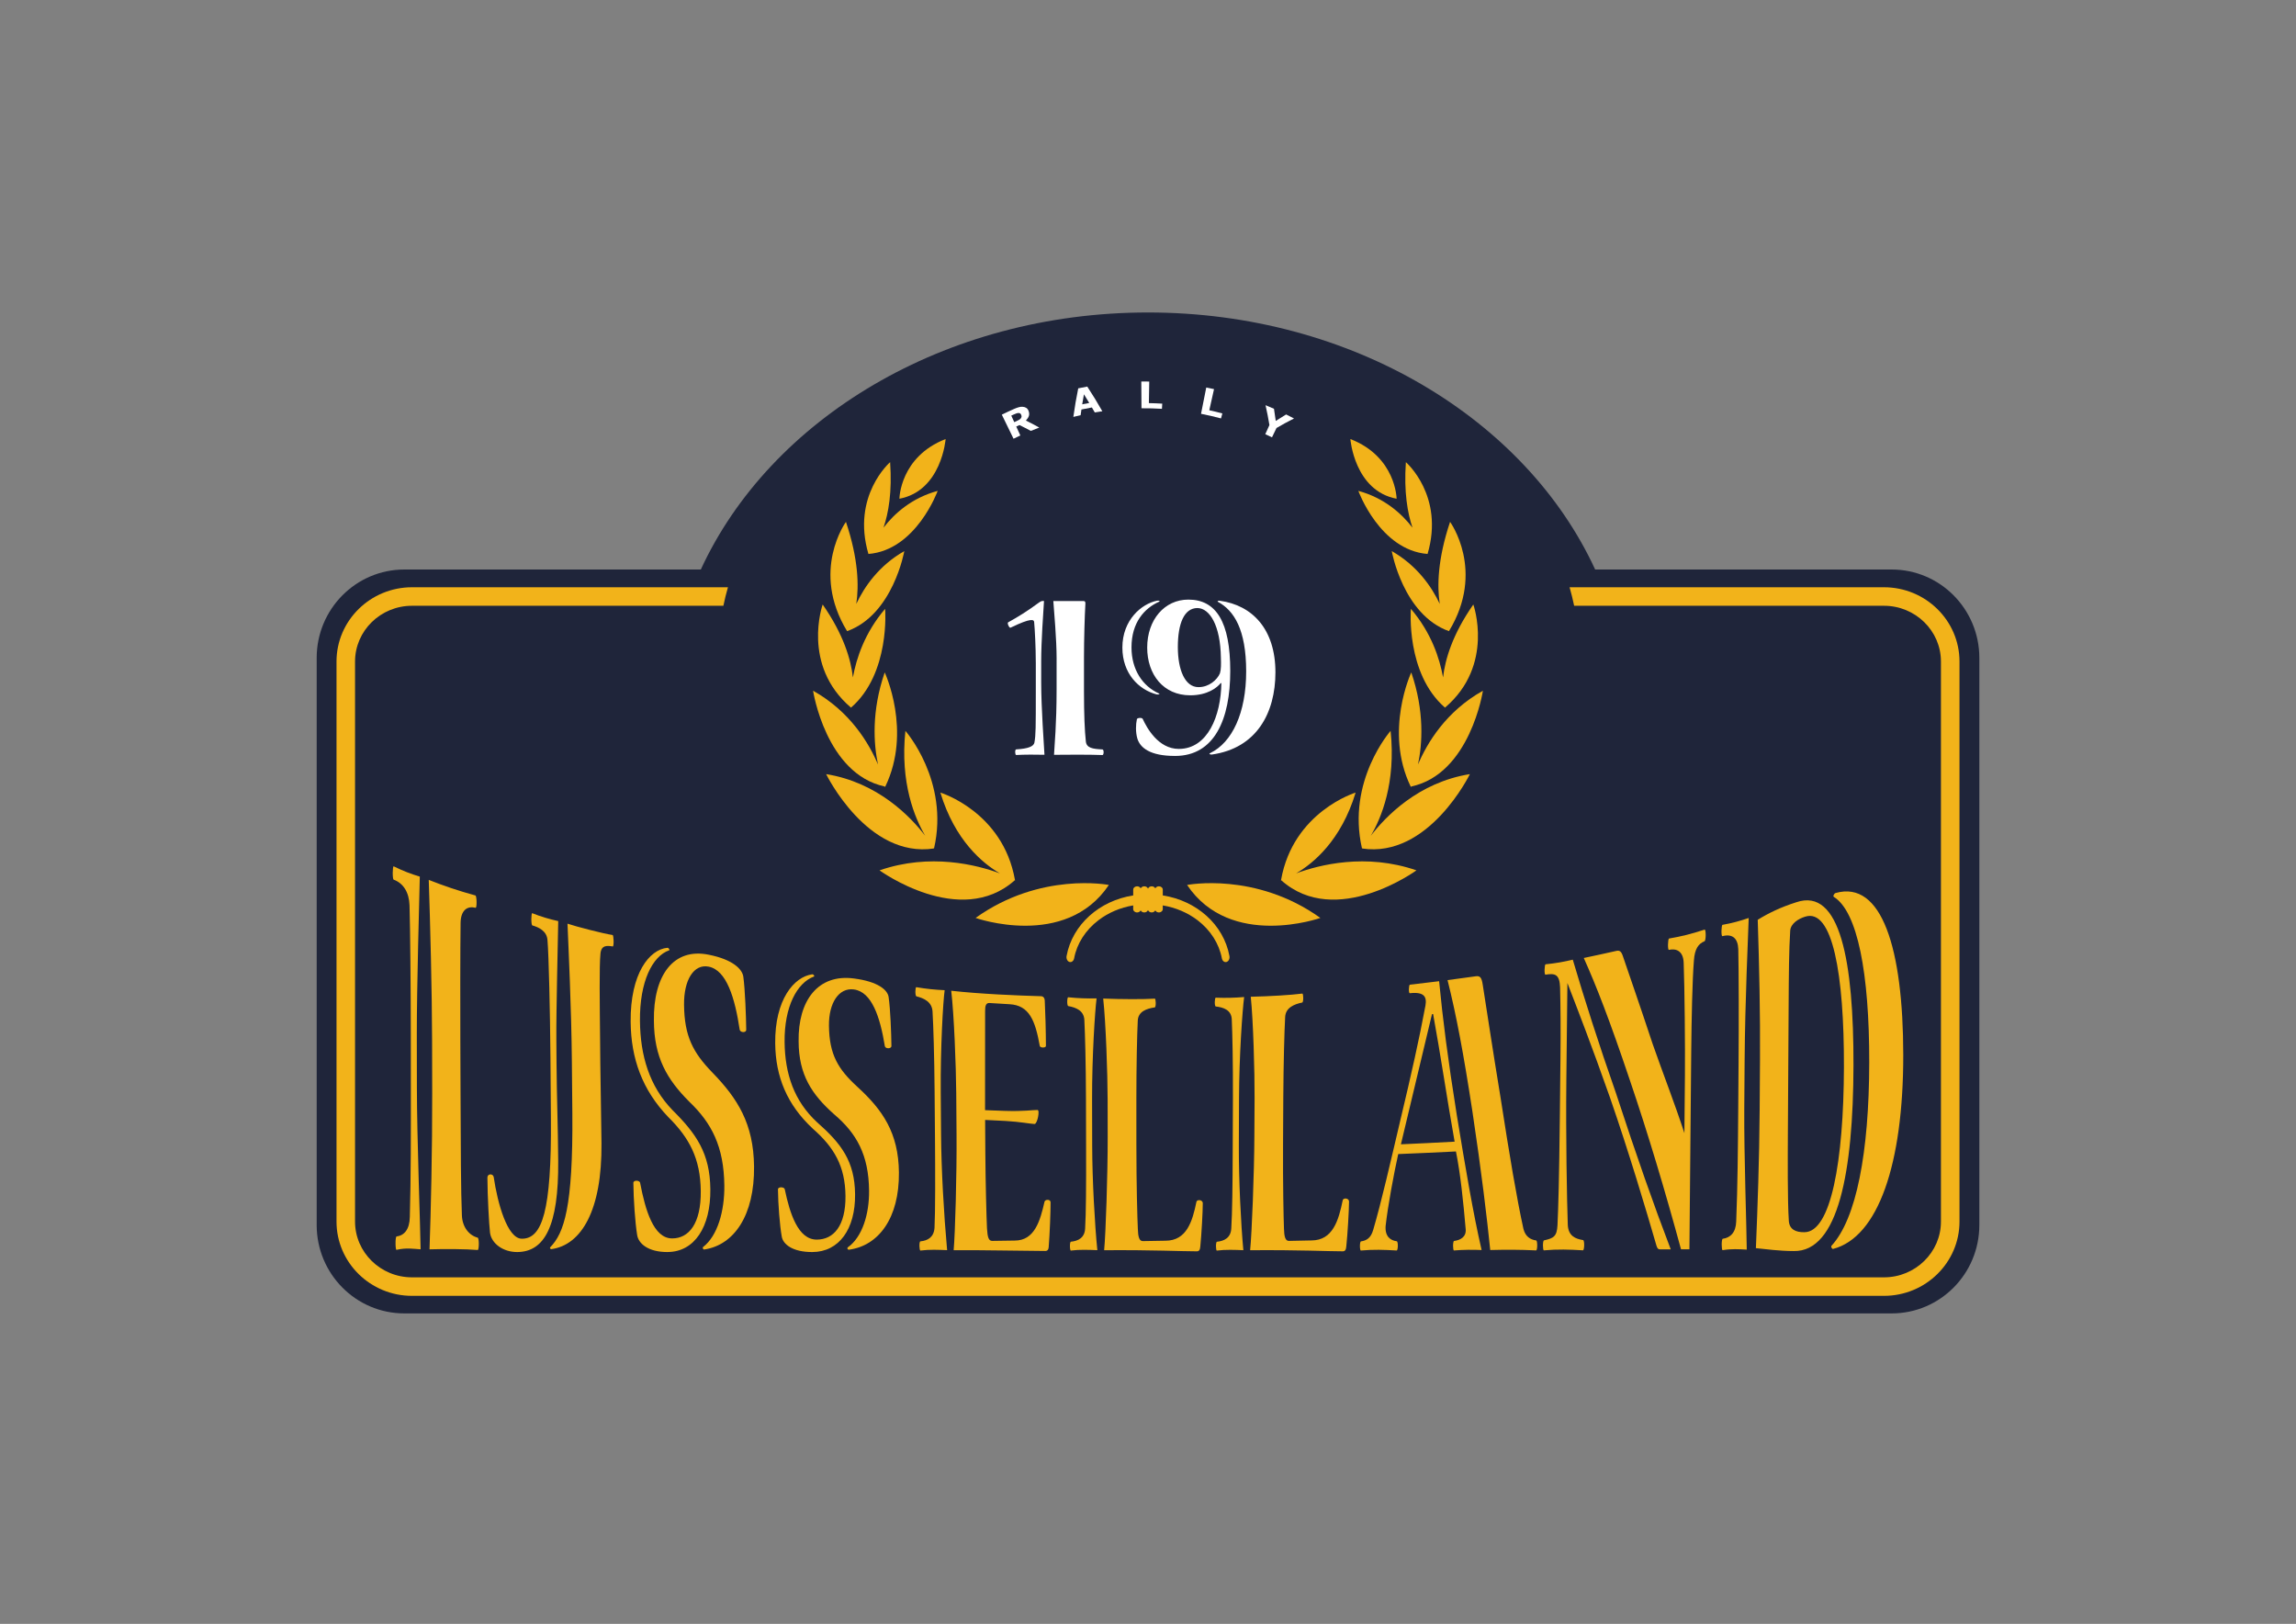 <?xml version="1.0" encoding="utf-8"?>
<!-- Generator: Adobe Illustrator 24.3.0, SVG Export Plug-In . SVG Version: 6.00 Build 0)  -->
<svg version="1.1" id="Layer_1" xmlns="http://www.w3.org/2000/svg" xmlns:xlink="http://www.w3.org/1999/xlink" x="0px" y="0px"
	 viewBox="0 0 1190.55 841.89" style="enable-background:new 0 0 1190.55 841.89;" xml:space="preserve">
<rect x="0" y="0" width="1190.55" height="841.89" fill="#808080" stroke="none"/>
<style type="text/css">
	.st0{fill:#1F253A;}
	.st1{fill:#F2B31A;}
	.st2{fill:#FFFFFF;}
</style>
<path class="st0" d="M980.89,295.26H827.14c-35.93-77.96-126.2-133.26-231.87-133.26c-105.68,0-195.94,55.3-231.87,133.26H209.66
	c-25.11,0-45.45,20.52-45.45,45.83v294.01c0,25.31,20.34,45.83,45.45,45.83h771.24c25.11,0,45.45-20.52,45.45-45.83V341.1
	C1026.35,315.79,1006,295.26,980.89,295.26z"/>
<path class="st1" d="M976.9,304.46H813.88c0.9,3.17,1.7,6.38,2.37,9.6H976.9c16.28,0,29.54,12.97,29.54,28.9v290.37
	c0,15.93-13.26,28.9-29.54,28.9H213.63c-16.28,0-29.53-12.97-29.53-28.9V342.96c0-15.93,13.25-28.9,29.53-28.9H375.1
	c0.65-3.23,1.46-6.43,2.37-9.6H213.63c-21.58,0-39.14,17.27-39.14,38.5v290.37c0,21.23,17.56,38.5,39.14,38.5H976.9
	c21.59,0,39.16-17.27,39.16-38.5V342.96C1016.06,321.72,998.49,304.46,976.9,304.46z"/>
<g>
	<path class="st1" d="M213.02,536.29c-0.03-24.14-0.3-54.06-0.67-66.98c-0.25-6.62-3.1-11.35-8.21-13.25c-0.72-0.26-0.6-7.15,0-6.92
		c4.98,2.47,9.02,3.96,13.54,5.34c-0.22,9.73-1.58,57.85-1.55,81.62c0.01,9.23,0.03,18.46,0.04,27.69
		c0.03,26.05,1.79,72.98,1.93,83.91c-4.13-0.27-7.28-0.88-12.5,0.27c-0.61,0.27-0.73-6.64,0-6.92c4-0.52,6.78-3.6,6.9-10.12
		c0.59-20.75,0.56-44.31,0.54-67.63C213.03,554.3,213.02,545.3,213.02,536.29z M224.05,539.43c-0.06-26.43-0.97-60.36-1.73-83.26
		c7.5,2.97,15.13,5.6,24.21,8.08c0.71,0.24,0.86,6.66,0.03,6.4c-4.54-1.18-7.64,1.59-7.73,7.8c-0.2,12.12-0.18,48.7-0.13,60.91
		c0.04,9.67,0.07,19.34,0.11,29c0.09,25.49,0.18,49.88,0.7,61.81c0.27,6.25,3.92,10.38,8.17,11.48c0.85,0.29,0.75,6.41,0.03,6.41
		c-6.07-0.54-17.23-0.58-24.99-0.34c0.69-18.99,1.46-51.79,1.39-81C224.09,557.62,224.07,548.52,224.05,539.43z"/>
	<path class="st1" d="M285.42,548.07c-0.18-23.5-0.88-53.41-1.53-60.6c-0.27-4.81-4.61-6.76-7.85-7.69
		c-0.72-0.2-0.65-6.52-0.04-6.34c4.33,1.77,9.13,3.14,13.46,4.1c-0.16,10.84-1.09,46.37-0.97,61.58c0.03,4.07,0.06,8.14,0.09,12.21
		c0.14,17.68,0.73,31.91,0.87,50.57c0.27,33.93-7.16,47.11-21.23,47.22c-7.41,0.02-13.38-4.45-14.13-10.02
		c-0.51-4.48-1.3-18.79-1.35-28.58c-0.01-2.13,2.89-2.18,3.26-0.32c2,13.6,7.07,31.99,14.59,32.01
		c10.55,0.03,15.43-14.2,15.07-62.12C285.58,569.41,285.5,558.74,285.42,548.07z M296.53,550.12c-0.22-26.76-1.81-60.29-2.27-71.25
		c3.97,1.37,18.42,5.15,23.39,5.88c0.6,0.15,0.78,6.11,0.06,5.93c-3.03-0.49-5.91-0.73-6.35,3.71c-0.66,6.8-0.37,25.33-0.19,45.02
		c0.04,4,0.07,8.01,0.11,12.02c0.08,9.11,0.48,27.4,0.61,41.31c0.32,34.6-10.31,52.75-26.07,54.89c-0.49,0-0.86-0.76-0.49-1.01
		c7.1-7.28,11.84-20.66,11.45-69.23C296.68,568.3,296.61,559.21,296.53,550.12z"/>
	<path class="st1" d="M346.12,649.12c-10.07,0.02-15.09-4.42-15.74-8.87c-1.04-6.31-1.88-18.52-1.96-26.94
		c-0.02-1.64,3.26-1.46,3.51-0.06c2.69,14.14,6.96,28.76,16.54,28.8c8.73,0.05,15.08-7.69,14.9-24.6
		c-0.18-16.72-5.88-27.48-16.88-38.34c-13.47-14.07-19.3-30.3-19.48-49.3c-0.24-25.2,9.77-37.59,19.06-38.43
		c0.61-0.1,1.46,1.22,0.86,1.32c-8.67,3.06-15.29,16.24-15.09,36.57c0.18,18.15,4.92,33.85,16.79,46.18
		c12.49,12.39,19.51,22.49,19.71,41.09c0.21,19.64-8.27,32.47-22.1,32.56C346.2,649.12,346.16,649.12,346.12,649.12z M364.65,646.45
		c7.46-5.79,11.08-18.64,10.94-31.8c-0.22-20.17-6.54-32.38-18.17-43.47c-11.51-11.52-18.28-22.91-18.35-42.05
		c-0.35-23.22,9.99-38,28.55-34.13c12.26,2.44,17.29,7.41,17.82,11.39c0.91,6.65,1.43,20.77,1.5,27.47
		c0.02,1.73-3.13,1.53-3.39-0.04c-2.48-16.38-6.77-30.85-16.11-32.67c-7.65-1.5-12.88,6.87-12.74,19.76
		c0.17,16.45,4.74,24.87,14.67,35.12c13.12,13.5,21.39,26.56,21.63,48.71c0.28,25.32-10.35,40.73-25.74,43.04
		C364.67,648,364.06,646.9,364.65,646.45z"/>
	<path class="st1" d="M421.1,649.12c-10.08,0.01-15.09-4.01-15.74-8.05c-1.03-5.73-1.88-16.79-1.96-24.43
		c-0.02-1.49,3.26-1.36,3.52-0.09c2.68,12.8,6.96,26.09,16.54,26.12c8.74,0.03,15.1-7.09,14.95-22.63
		c-0.15-15.36-5.84-25.16-16.88-34.82c-13.5-12.54-19.37-27.05-19.56-44.27c-0.25-22.82,9.83-34.56,19.2-35.82
		c0.61-0.12,1.47,1.04,0.86,1.16c-8.72,3.26-15.39,15.54-15.19,33.99c0.18,16.48,4.94,30.57,16.84,41.55
		c12.52,11.02,19.54,20.2,19.71,37.33c0.18,18.09-8.32,29.9-22.16,29.96C421.18,649.12,421.14,649.12,421.1,649.12z M439.64,646.67
		c7.48-5.32,11.12-17.21,11-29.35c-0.18-18.61-6.49-29.77-18.14-39.63c-11.53-10.26-18.33-20.4-18.39-37.82
		c-0.35-21.11,10.07-35.1,28.75-32.57c12.34,1.58,17.38,5.91,17.91,9.58c0.92,6.12,1.4,19.19,1.46,25.4c0.01,1.6-3.16,1.54-3.41,0.1
		c-2.46-15.08-6.74-28.23-16.13-29.41c-7.69-0.98-12.97,6.95-12.85,18.75c0.16,15.06,4.74,22.59,14.69,31.7
		c13.14,12,21.41,23.93,21.59,44.51c0.21,23.54-10.47,37.87-25.85,39.97C439.65,648.09,439.05,647.08,439.64,646.67z"/>
	<path class="st1" d="M484.62,565.7c-0.15-18.53-0.64-34.15-1.07-41.27c-0.29-4.96-4.33-6.89-8.37-7.88
		c-0.73-0.27-0.65-4.81-0.04-4.75c5.38,0.92,9.79,1.33,14.69,1.56c-0.81,5.82-2.21,29.89-2.03,52.91c0.06,7.35,0.12,14.7,0.17,22.05
		c0.14,18.11,1.42,40.77,3.14,59.82c-4.61-0.19-9.11-0.4-13.84,0.2c-0.6,0-0.76-4.56-0.04-4.76c3.88-0.38,7.02-2.15,7.35-7.06
		c0.42-8.09,0.38-28.79,0.24-46.54C484.75,581.88,484.69,573.79,484.62,565.7z M495.84,566.69c-0.1-13.89-1.15-40.96-2.6-53.04
		c14.93,1.68,34.54,2.5,46.55,2.83c1.22,0.06,1.97,0.85,1.97,2.77c0.27,4.98,0.56,15.34,0.59,22.99c0,1.15-2.93,1.05-3.18,0.09
		c-2.38-13.33-5.48-21.12-15.65-21.69c-3.47-0.2-6.94-0.41-10.41-0.63c-1.84-0.12-2.32,1.4-2.3,4.12
		c-0.01,17.14-0.02,34.28-0.03,51.43c3.42,0.13,6.83,0.25,10.25,0.37c9.99,0.33,14.62-0.52,16.96-0.46
		c1.33,0.03-0.09,7.29-1.55,7.26c-1.95-0.05-7.7-1.16-14.77-1.56c-3.62-0.18-7.23-0.36-10.85-0.55c0.04,5.89,0.08,11.77,0.11,17.66
		c0.09,14.37,0.58,32.82,0.85,38.46c0.27,4.84,0.9,6.59,2.71,6.6c3.89-0.06,7.77-0.11,11.66-0.17c10.3,0.02,13.18-10.14,15.45-20.08
		c0.23-1.34,3.15-1.49,3.16,0.23c0.02,4.98-0.43,16.45-0.99,23.35c-0.12,1.34-0.73,1.9-1.69,1.9c-8,0-37.62-0.58-47.58-0.4
		c0.78-8.81,1.65-39.36,1.5-59.51C495.95,581.32,495.89,574,495.84,566.69z"/>
	<path class="st1" d="M563.11,569.49c-0.05-17.9-0.45-32.96-0.84-40.78c-0.27-4.77-4.32-6.4-8.35-7.11
		c-0.75-0.21-0.64-4.59-0.02-4.57c5.39,0.55,9.81,0.67,14.71,0.59c-0.84,6.64-2.38,30.02-2.33,52.29
		c0.02,8.06,0.04,16.12,0.06,24.18c0.04,17.51,1.32,40.74,2.67,54.06c-4.47-0.18-9.34-0.38-13.7,0.2c-0.6,0.18-0.75-4.39-0.02-4.59
		c3.88-0.37,7.16-2.09,7.39-6.84c0.47-7.82,0.55-22.67,0.5-39.82C563.15,587.91,563.13,578.7,563.11,569.49z M574.34,570.02
		c-0.02-13.49-0.92-39.74-2.3-52.32c9.68,0.38,20.85,0.43,26.75,0.04c0.61,0,0.72,4.35,0,4.54c-4.18,0.59-8.6,2.09-8.82,6.84
		c-0.38,7.4-0.73,23.73-0.73,40.83c0,7.85,0.01,15.7,0.01,23.55c0.01,21.45,0.5,38.35,0.76,43.67c0.11,3.99,0.72,6.27,2.54,6.27
		c3.93-0.07,7.86-0.13,11.78-0.2c11.03,0,13.98-10.08,16.06-20.17c0.25-1.33,3.29-1.17,3.29,0.74c-0.01,4.57-0.65,15.99-1.27,22.27
		c-0.13,1.91-0.62,2.66-1.83,2.66c-8.25,0-21.96-0.75-48.05-0.58c0.83-8.55,1.87-39.15,1.84-58.74
		C574.36,582.96,574.35,576.49,574.34,570.02z"/>
	<path class="st1" d="M639.31,569.27c0.06-17.95-0.25-33.04-0.6-40.85c-0.22-4.77-4.26-6.16-8.3-6.62
		c-0.75-0.17-0.61-4.54,0.01-4.56c5.39,0.21,9.81,0.06,14.71-0.33c-0.89,6.74-2.58,30.32-2.66,52.67
		c-0.03,8.1-0.06,16.19-0.09,24.29c-0.07,17.59,1.07,40.9,2.34,54.29c-4.49-0.18-9.33-0.38-13.71,0.2c-0.6,0.18-0.7-4.38,0.01-4.58
		c3.89-0.38,7.18-2.11,7.44-6.88c0.51-7.84,0.68-22.74,0.74-39.93C639.24,587.74,639.28,578.5,639.31,569.27z M650.54,569.37
		c0.06-13.6-0.68-40.03-1.98-52.61c9.69-0.22,20.84-0.87,26.72-1.64c0.61-0.04,0.71,4.4-0.03,4.64c-4.17,0.85-8.59,2.64-8.86,7.48
		c-0.41,7.54-0.86,24.14-0.96,41.5c-0.04,7.97-0.09,15.94-0.13,23.91c-0.12,21.77,0.28,38.93,0.48,44.33
		c0.1,4.05,0.69,6.37,2.51,6.36c3.93-0.08,7.86-0.16,11.78-0.24c11.04-0.02,14.04-10.4,16.17-20.82c0.26-1.38,3.3-1.25,3.28,0.72
		c-0.04,4.72-0.73,16.51-1.4,22.99c-0.14,1.97-0.64,2.75-1.84,2.75c-8.25,0-21.97-0.76-48.05-0.57c0.88-8.6,2.12-39.47,2.2-59.22
		C650.48,582.42,650.51,575.89,650.54,569.37z"/>
	<path class="st1" d="M725.02,598.32c-2.28,10.3-5.34,26.71-6.53,37.26c-0.41,5.57,2.6,7.55,5.76,7.94c0.85,0.2,0.68,4.8-0.04,4.8
		c-6.43-0.39-12.01-0.59-18.55,0.01c-0.63,0-0.7-4.53,0.04-4.74c2.78-0.4,5.1-1.6,6.35-5.96c4.26-14.5,8.8-34.47,14.24-57.57
		c5.57-23.33,9.64-41.44,12.86-58.76c0.77-4.55-0.67-7.19-8.11-6.37c-0.74,0.08-0.57-4.35,0.04-4.42c5.05-0.57,10.1-1.18,15.15-1.81
		c1.87,19.5,4.47,39.94,9.16,69.37c4.57,27.82,8.46,50.87,12.87,70c-4.85-0.19-9.45-0.18-14.33,0.23c-0.6,0-0.66-4.71,0.05-4.93
		c3.29-0.42,6.34-2.09,6.03-6.02c-1.2-14.01-2.74-29-5.06-40.38C744.98,597.48,735,597.92,725.02,598.32z M754.27,591.89
		c-3.8-21.34-7.45-46.09-11.15-66.17c-0.2,0.02-0.39,0.04-0.59,0.06c-5.09,21.25-11.31,47.47-16.11,67.48
		C735.7,592.85,744.99,592.4,754.27,591.89z M765.26,506.14c2.32-0.33,3.05,0.8,3.6,4.47c2.51,15.87,4.79,31.37,9.23,58.46
		c4.65,30.04,8.42,52.42,11.88,68.12c1.05,4.03,3.7,5.51,6.61,5.92c0.72,0.22,0.67,5.16-0.06,5.16c-8.49-0.42-15.65-0.4-23.78-0.2
		c-1.76-17.12-4.45-39.87-9.21-71.61c-4.67-30.46-8.37-50.11-12.93-68.32C755.5,507.5,760.38,506.84,765.26,506.14z"/>
	<path class="st1" d="M809.14,549.19c0.17-15.69,0.05-27.41-0.19-37.38c-0.29-6.46-2.35-7.39-7.57-6.49
		c-0.73,0.12-0.54-5.28,0.06-5.39c5.22-0.51,9.36-1.27,14.1-2.39c5.85,19.9,13.58,44.08,22.27,68.85
		c10.92,33.34,19.87,58.75,28.52,81.32c-1.86,0-3.72,0.01-5.58,0.01c-0.74,0-1.34-0.24-1.81-1.87
		c-5.4-18.66-14.31-48.52-24.06-76.66c-9.52-27.05-16.59-45.21-22.13-59.54c-0.18,16.77-0.37,33.53-0.55,50.29
		c-0.31,28.84,0.29,62.25,0.75,75.17c0.31,5.68,3.93,7.17,7.93,7.81c0.85,0.22,0.67,5.31-0.06,5.31c-7.04-0.43-13.1-0.64-20.28,0.02
		c-0.6,0-0.67-4.95,0.06-5.18c4.99-1.11,6.7-2,7.01-7.87c0.46-9.8,0.85-23.09,1.22-56.41C808.92,568.93,809.03,559.06,809.14,549.19
		z M873.69,557.72c0.14-14.77-0.17-45.85-0.65-58.55c-0.19-6.13-3.91-7.59-7.66-6.72c-0.72,0.17-0.54-5.72,0.06-5.87
		c6.52-1.12,11.23-2.28,18.46-4.63c0.72-0.19,0.79,5.57-0.05,6.04c-3.14,1.27-5.09,3.9-5.5,9.96c-0.82,10.01-1.24,30.85-1.39,46.89
		c-0.31,34.29-0.62,68.58-0.94,102.85c-1.45,0-2.91,0.01-4.36,0.01c-8.21-30.17-17.13-60.07-26.51-87.63
		c-10.58-31.45-17.42-48.96-23.91-63.41c5.66-1.18,11.32-2.41,16.97-3.69c1.69-0.36,2.54,0.36,3.36,2.9
		c3.52,10.37,8.8,25.47,15.36,45.3c5.54,15.84,11.2,30.15,16.49,46.3C873.5,577.56,873.6,567.64,873.69,557.72z"/>
	<path class="st1" d="M901.5,551.4c0.16-21.14,0.13-48.21-0.14-59.3c-0.2-5.66-3.06-8.11-8.24-6.75c-0.73,0.19-0.55-5.71,0.05-5.87
		c5.05-0.89,9.14-2.03,13.59-3.55c-0.31,9.87-1.88,42.25-2.12,74.22c-0.06,8.25-0.12,16.5-0.18,24.75
		c-0.17,22.95,1.24,63.16,1.29,72.96c-4.13-0.23-7.88-0.47-12.51,0.28c-0.6,0-0.68-5.64,0.05-5.9c4.01-0.53,6.82-3.29,6.99-9
		c0.74-18.16,0.89-37.58,1.05-57.96C901.38,567.32,901.44,559.36,901.5,551.4z M912.61,549.35c0.16-23.05-0.38-48.51-1.17-72.49
		c5.29-3.28,11.66-6.46,20.05-9.11c22.71-7.72,29.72,30.77,29.6,84.6c-0.13,55.19-7.88,96.71-30.96,96.25
		c-7.53,0-14.66-1.01-19.64-1.5c0.88-21.71,1.76-45.06,1.95-71.66C912.49,566.74,912.55,558.05,912.61,549.35z M927.07,588.12
		c-0.06,11.15-0.2,34.76,0.48,44.62c0.21,4.66,3.6,6.17,8.08,6.09c13.71,0.04,20.36-36.46,20.51-85.62
		c0.14-48.05-5.92-82.61-20.16-77.95c-3.47,1.06-7.44,3.55-7.7,7.25c-0.65,10.3-0.72,22.23-0.82,39.11
		C927.33,543.8,927.2,565.96,927.07,588.12z M949.66,645.89c12.92-13.96,19.52-48.38,19.6-95c0.08-46.34-6.07-78.36-18.43-85.95
		c-0.48-0.38,0.25-1.71,0.96-1.95c23.95-6.78,35.07,28.55,35.11,84.03c0.03,56.59-13.04,94.39-36.4,100.49
		C949.9,647.51,949.3,646.42,949.66,645.89z"/>
</g>
<g>
	<path class="st1" d="M458.13,273.56c2.57-7.47,4.52-18.46,3.43-33.96c0,0-20.14,17.37-11.25,47.6
		c24.78-1.98,35.91-32.71,35.91-32.71C472.7,258.16,463.72,266.31,458.13,273.56z"/>
	<path class="st1" d="M444.01,313.08c1.41-9.23,1.12-23.2-5.36-42.52c0,0-18.48,25.37,0.58,56.64l0,0
		c-0.01,0.03-0.01,0.03-0.01,0.03c23.89-8.51,29.69-41.51,29.69-41.51C455.67,293.24,448.17,304.28,444.01,313.08z"/>
	<path class="st1" d="M458.97,315.65c-10.54,12.3-14.93,25.61-16.71,35.57c-1.03-9.28-4.84-22.29-15.68-37.82
		c0,0-11.16,31.39,14.62,53.41c0.01,0.08,0.01,0.11,0.01,0.11c0.01,0,0.04-0.03,0.05-0.05c0.01,0.01,0.02,0.03,0.04,0.04
		c0,0,0.01-0.04,0.03-0.1C461.72,349.11,458.97,315.65,458.97,315.65z"/>
	<path class="st1" d="M459.06,407.78c13.91-28.79-0.31-59.17-0.31-59.17c-6.96,20.26-5.71,37.2-3.48,47.73
		c-4.67-11-14.44-27.5-33.66-38.23c0,0,6.6,43.14,37.16,49.64c0.1,0.22,0.15,0.33,0.15,0.33c0.05-0.08,0.09-0.18,0.13-0.27
		c0,0,0.01,0.01,0.03,0.01C459.08,407.82,459.06,407.81,459.06,407.78z"/>
	<path class="st1" d="M469.48,378.91c-2.85,27.06,4.94,45.39,10.29,54.42c-7.53-9.82-24.57-27.69-51.39-31.99
		c0,0,21.33,43.79,55.88,38.55c0,0-0.06-0.11-0.19-0.36c0.16,0.22,0.26,0.31,0.26,0.31C492.37,404.88,469.48,378.91,469.48,378.91z"
		/>
	<path class="st1" d="M526.31,456.27c0.02-0.01,0.04-0.04,0.06-0.05c0,0-0.03-0.03-0.09-0.05c-6.26-35.38-38.67-45.26-38.67-45.26
		c7.51,24.79,21.91,36.68,30.87,41.89c-11.98-4.43-36.17-10.64-62.42-1.57c0,0,41.76,30.39,70.11,5.16
		c0.11,0.04,0.16,0.05,0.16,0.05C526.33,456.38,526.31,456.32,526.31,456.27z"/>
	<path class="st1" d="M574.99,458.8c0,0-35.53-6.96-69.11,17.1C505.89,475.9,552.48,492.38,574.99,458.8z"/>
	<path class="st1" d="M466.37,258.57c0,0,0.26-21.75,23.97-30.95C490.34,227.62,488.27,254.44,466.37,258.57z"/>
	<path class="st1" d="M732.42,273.56c-2.56-7.47-4.5-18.46-3.43-33.96c0,0,20.14,17.37,11.25,47.6
		c-24.76-1.98-35.9-32.71-35.9-32.71C717.85,258.16,726.83,266.31,732.42,273.56z"/>
	<path class="st1" d="M746.56,313.08c-1.42-9.23-1.12-23.2,5.35-42.52c0,0,18.48,25.37-0.57,56.64h-0.01
		c0.01,0.03,0.01,0.03,0.01,0.03c-23.87-8.51-29.67-41.51-29.67-41.51C734.87,293.24,742.4,304.28,746.56,313.08z"/>
	<path class="st1" d="M731.59,315.65c10.54,12.3,14.91,25.61,16.69,35.57c1.04-9.28,4.84-22.29,15.69-37.82
		c0,0,11.15,31.39-14.62,53.41c0,0.08,0,0.11,0,0.11c-0.03,0-0.04-0.03-0.05-0.05c-0.03,0.01-0.03,0.03-0.05,0.04
		c0,0,0-0.04-0.03-0.1C728.83,349.11,731.59,315.65,731.59,315.65z"/>
	<path class="st1" d="M731.48,407.78c-13.9-28.79,0.31-59.17,0.31-59.17c6.96,20.26,5.72,37.2,3.49,47.73
		c4.66-11,14.45-27.5,33.66-38.23c0,0-6.59,43.14-37.15,49.64c-0.1,0.22-0.15,0.33-0.15,0.33c-0.05-0.08-0.11-0.18-0.14-0.27
		c-0.01,0-0.03,0.01-0.03,0.01S731.48,407.81,731.48,407.78z"/>
	<path class="st1" d="M721.07,378.91c2.85,27.06-4.94,45.39-10.28,54.42c7.53-9.82,24.54-27.69,51.39-31.99
		c0,0-21.33,43.79-55.89,38.55c0,0,0.07-0.11,0.21-0.36c-0.16,0.22-0.27,0.31-0.27,0.31C698.18,404.88,721.07,378.91,721.07,378.91z
		"/>
	<path class="st1" d="M664.25,456.27c-0.03-0.01-0.05-0.04-0.07-0.05c0,0,0.03-0.03,0.1-0.05c6.27-35.38,38.66-45.26,38.66-45.26
		c-7.51,24.79-21.9,36.68-30.87,41.89c11.97-4.43,36.17-10.64,62.41-1.57c0,0-41.76,30.39-70.1,5.16c-0.11,0.04-0.16,0.05-0.16,0.05
		C664.24,456.38,664.25,456.32,664.25,456.27z"/>
	<path class="st1" d="M615.54,458.8c0,0,35.54-6.96,69.12,17.1C684.66,475.9,638.08,492.38,615.54,458.8z"/>
	<path class="st1" d="M724.19,258.57c0,0-0.26-21.75-23.98-30.95C700.21,227.62,702.28,254.44,724.19,258.57z"/>
	<path class="st1" d="M637.5,495.64c-3.02-16.34-17.06-28.7-34.56-31.41v-2.98c0-0.99-0.9-1.75-2.02-1.75
		c-0.83,0-1.55,0.44-1.85,1.07c-0.33-0.63-1.04-1.07-1.86-1.07c-0.9,0-1.67,0.51-1.93,1.22c-0.26-0.71-1.03-1.22-1.93-1.22
		c-0.84,0-1.56,0.44-1.86,1.07c-0.3-0.63-1.03-1.07-1.86-1.07c-1.12,0-2.02,0.77-2.02,1.75v2.98c-17.5,2.71-31.53,15.08-34.56,31.41
		c-0.25,1.38,0.42,2.75,1.5,3.08c1.09,0.32,2.18-0.52,2.43-1.9c1.41-7.61,5.91-14.64,12.66-19.78c5.14-3.91,11.36-6.54,17.96-7.63
		v1.89c0,0.97,0.9,1.75,2.02,1.75c0.84,0,1.56-0.44,1.86-1.07c0.3,0.63,1.03,1.07,1.86,1.07c0.9,0,1.67-0.52,1.93-1.23
		c0.26,0.71,1.03,1.23,1.93,1.23c0.82,0,1.53-0.44,1.86-1.07c0.3,0.63,1.01,1.07,1.85,1.07c1.12,0,2.02-0.78,2.02-1.75v-1.89
		c6.61,1.09,12.82,3.72,17.98,7.63c6.75,5.14,11.23,12.18,12.66,19.78c0.25,1.38,1.34,2.22,2.44,1.9
		C637.08,498.39,637.76,497.02,637.5,495.64z"/>
	<g>
		<path class="st2" d="M538.9,221.67c-1.47,0.55-2.94,1.13-4.4,1.73c-1.91-1.04-3.86-2.05-5.85-3.02c-0.56,0.25-1.13,0.51-1.69,0.76
			c0.71,1.54,1.41,3.09,2.12,4.63c-1.18,0.55-2.36,1.11-3.53,1.68c-2.03-4.15-4.06-8.31-6.08-12.47c2.15-1.06,4.31-2.07,6.49-3.03
			c0.88-0.39,1.68-0.66,2.36-0.84c0.67-0.21,1.35-0.26,2.04-0.21c0.69,0.05,1.28,0.25,1.8,0.57c0.52,0.35,0.91,0.85,1.18,1.56
			c0.37,0.94,0.42,1.82,0.16,2.63c-0.28,0.8-0.8,1.58-1.54,2.36C534.32,219.19,536.64,220.4,538.9,221.67z M529.51,215.04
			c-0.12-0.3-0.31-0.55-0.56-0.72c-0.25-0.16-0.6-0.23-1.01-0.19c-0.3,0.02-0.62,0.1-0.98,0.23c-0.35,0.13-0.76,0.29-1.2,0.49
			c-0.46,0.2-0.92,0.41-1.38,0.62c0.51,1.13,1.03,2.26,1.55,3.39c0.38-0.18,0.76-0.35,1.14-0.52c0.59-0.26,1.08-0.52,1.46-0.74
			c0.37-0.23,0.67-0.5,0.86-0.79c0.18-0.29,0.29-0.56,0.32-0.83C529.73,215.72,529.66,215.41,529.51,215.04z"/>
		<path class="st2" d="M571.6,213.21c-1.31,0.19-2.61,0.39-3.91,0.62c-0.5-0.86-1-1.72-1.51-2.58c-1.81,0.32-3.62,0.67-5.42,1.05
			c-0.15,0.99-0.29,1.98-0.42,2.96c-1.26,0.28-2.52,0.57-3.77,0.88c0.67-4.93,1.52-9.87,2.53-14.8c1.56-0.33,3.12-0.64,4.69-0.92
			C566.54,204.62,569.14,208.89,571.6,213.21z M564.81,208.91c-0.9-1.5-1.81-3-2.75-4.48c-0.32,1.73-0.62,3.46-0.9,5.19
			C562.38,209.37,563.59,209.14,564.81,208.91z"/>
		<path class="st2" d="M602.5,211.95c-3.53-0.21-7.07-0.31-10.6-0.28c-0.04-4.62-0.07-9.25-0.1-13.87c1.38-0.01,2.75-0.01,4.12,0.01
			c-0.07,3.73-0.13,7.46-0.19,11.19c2.31,0.04,4.62,0.13,6.93,0.27C602.6,210.16,602.55,211.05,602.5,211.95z"/>
		<path class="st2" d="M633.13,216.93c-3.43-0.92-6.88-1.72-10.36-2.4c0.9-4.54,1.8-9.08,2.71-13.62c1.35,0.26,2.69,0.54,4.03,0.83
			c-0.82,3.65-1.64,7.3-2.45,10.95c2.27,0.5,4.52,1.05,6.77,1.66C633.6,215.2,633.37,216.06,633.13,216.93z"/>
		<path class="st2" d="M670.99,216.95c-3.11,1.57-6.14,3.22-9.09,4.95c-0.78,1.61-1.56,3.22-2.33,4.83
			c-1.16-0.56-2.32-1.1-3.48-1.62c0.71-1.58,1.43-3.16,2.15-4.74c-0.57-3.43-1.24-6.86-2.02-10.3c1.47,0.6,2.93,1.22,4.38,1.86
			c0.34,2.1,0.65,4.2,0.92,6.3c1.76-1.15,3.55-2.27,5.37-3.36C668.25,215.54,669.62,216.23,670.99,216.95z"/>
	</g>
</g>
<g>
	<path class="st2" d="M537.09,343.38c0-7.77-0.49-16.99-0.85-20.87c-0.12-1.33-1.46-2.31-12.25,2.91c-0.61,0.36-1.94-2.43-1.21-2.79
		c4.85-2.67,9.83-5.7,15.9-10.19c0.61-0.49,1.33-0.85,1.82-0.85h0.85c-0.36,5.7-1.46,20.99-1.46,31.18v10.92
		c0,13.35,1.46,32.88,1.7,37.62c-3.76-0.12-10.8-0.12-14.68,0.12c-0.61,0-0.73-2.91,0-2.91c6.31-0.36,9.1-1.58,9.46-3.52
		c0.73-3.88,0.73-7.89,0.73-26.33V343.38z M547.89,341.68c0-10.44-1.33-24.63-1.7-30.09h15.53c1.09,0,1.09,0.61,1.09,1.46
		c-0.36,5.95-0.73,18.69-0.73,27.67v17.84c0,11.77,0.36,20.38,0.97,25.85c0.36,3.4,3.52,3.88,8.62,4.13c0.85,0.12,0.73,2.91,0,2.91
		c-5.22-0.24-19.9-0.24-25.12-0.12c0.24-5.46,1.33-15.17,1.33-34.22V341.68z"/>
	<path class="st2" d="M581.99,335.73c0-14.44,10.07-22.69,17.84-24.27c0.97-0.24,1.94,0.12,1.21,0.49
		c-7.64,3.4-14.32,10.8-14.32,23.66c0,11.65,5.82,20.14,14.2,23.9c0.85,0.24-0.24,0.73-1.21,0.49
		C590.48,357.57,581.99,349.2,581.99,335.73z M609.17,391.91c-12.86,0-17.96-4.25-19.41-8.98c-0.97-3.4-0.85-7.28-0.24-10.07
		c0.12-0.73,2.67-0.97,3.03-0.12c2.06,4.49,8.01,15.53,18.69,15.53c15.05,0,21.84-17.23,22.08-34.1h-0.36
		c-1.82,2.31-6.79,6.31-15.77,6.31c-13.95,0-22.33-10.8-22.33-24.75c0-14.44,8.98-24.87,21.35-24.87
		c14.44,0,21.72,11.65,21.72,37.01c0,25-8.13,44.05-28.64,44.05H609.17z M621.54,356.24c5.34,0,9.59-3.76,11.04-7.16
		c0.61-1.94,0.61-4.85,0.49-8.13c-0.24-16.74-5.82-25.6-12.13-25.72c-6.92,0-10.19,8.01-10.19,20.26c0,11.65,3.64,20.75,10.68,20.75
		H621.54z M627.49,390.45c11.41-5.46,18.69-20.87,18.69-42.35c0-21.72-6.31-31.55-14.56-36.04c-0.61-0.36,0-0.73,0.85-0.61
		c16.99,2.31,28.88,14.8,28.88,37.13c0,20.99-9.71,39.31-32.88,42.59C627.49,391.3,626.64,390.82,627.49,390.45z"/>
</g>
</svg>
